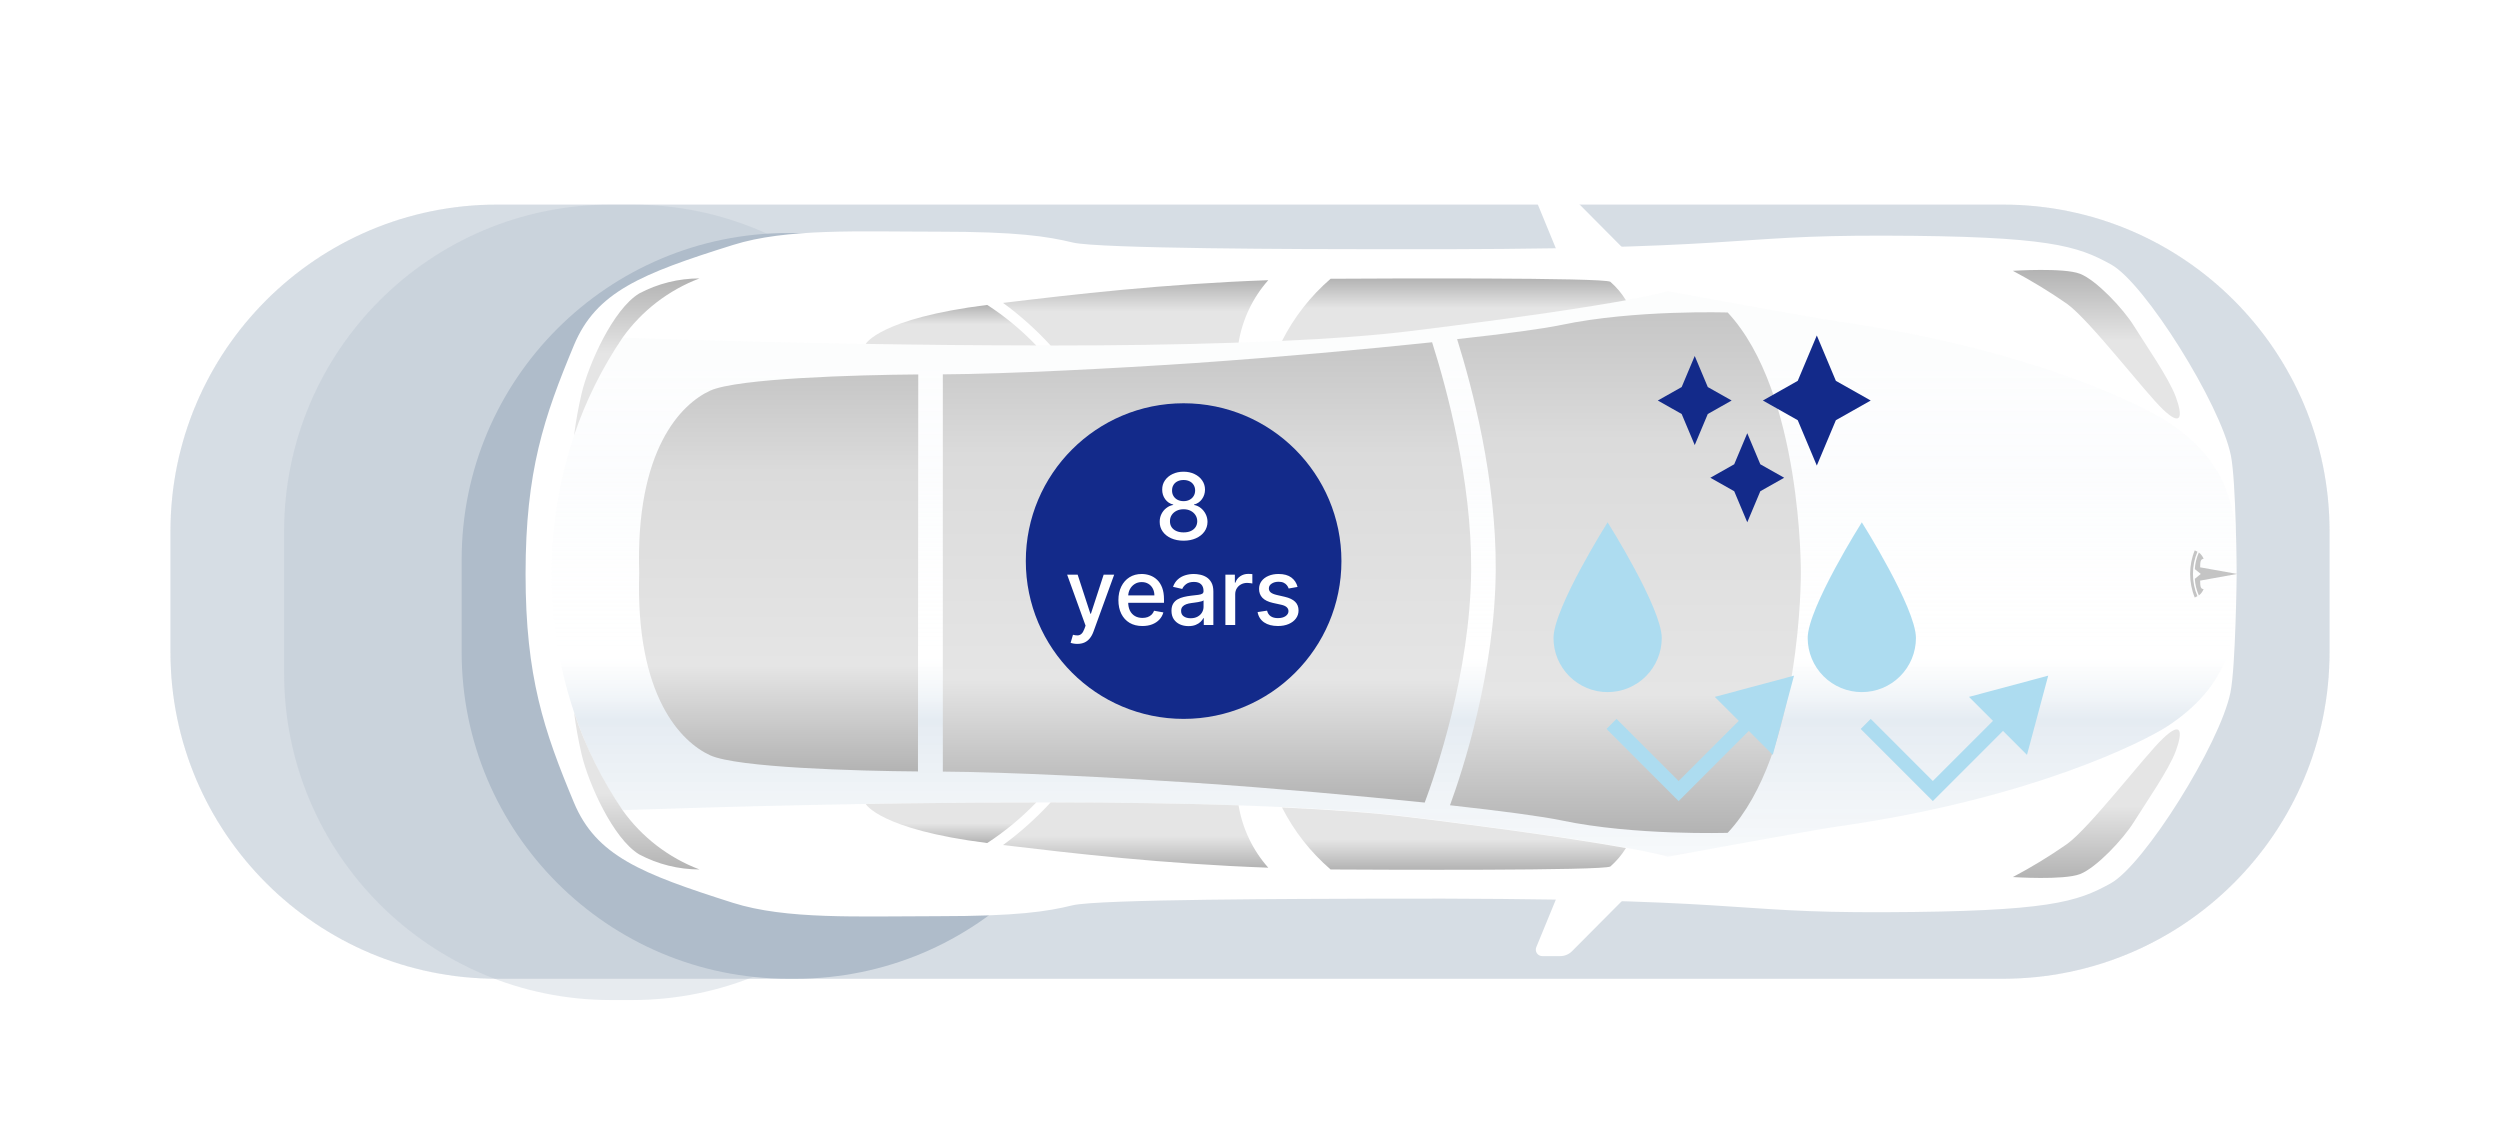 <svg width="352" height="158" viewBox="0 0 352 158" fill="none" xmlns="http://www.w3.org/2000/svg">
<g clip-path="url(#clip0_1_2)">
<g opacity="0.3" filter="url(#filter0_f_1_2)">
<g filter="url(#filter1_d_1_2)">
<path d="M282 24.807H70C44.595 24.807 24 45.401 24 70.807V87.807C24 113.212 44.595 133.807 70 133.807H282C307.405 133.807 328 113.212 328 87.807V70.807C328 45.401 307.405 24.807 282 24.807Z" fill="#AFBCCA"/>
</g>
</g>
<g opacity="0.3" filter="url(#filter2_f_1_2)">
<g filter="url(#filter3_d_1_2)">
<path d="M282 24.807H70C44.595 24.807 24 45.401 24 70.807V87.807C24 113.212 44.595 133.807 70 133.807H282C307.405 133.807 328 113.212 328 87.807V70.807C328 45.401 307.405 24.807 282 24.807Z" fill="#AFBCCA"/>
</g>
</g>
<g opacity="0.3" filter="url(#filter4_f_1_2)">
<g filter="url(#filter5_d_1_2)">
<path d="M89 24.807H86C60.595 24.807 40 45.401 40 70.807V90.807C40 116.212 60.595 136.807 86 136.807H89C114.405 136.807 135 116.212 135 90.807V70.807C135 45.401 114.405 24.807 89 24.807Z" fill="#AFBCCA"/>
</g>
</g>
<g filter="url(#filter6_f_1_2)">
<g filter="url(#filter7_d_1_2)">
<path d="M112 28.807H111C85.595 28.807 65 49.401 65 74.807V87.807C65 113.212 85.595 133.807 111 133.807H112C137.405 133.807 158 113.212 158 87.807V74.807C158 49.401 137.405 28.807 112 28.807Z" fill="#AFBCCA"/>
</g>
</g>
<g clip-path="url(#clip1_1_2)">
<path d="M314.1 64.09C312.61 56.85 301.99 39.86 297.24 37.24C292.49 34.62 288.56 33.24 265.4 33.18C242.24 33.12 247.29 35.24 194.15 35.09C183.64 35.09 154.68 35.02 151.06 34.15C147.44 33.28 143.26 32.62 132.06 32.62C120.86 32.62 110.75 32.12 103.21 34.49C90.24 38.55 83.94 41.11 80.81 48.61C76.59 58.73 74 66.31 74 80.81C74 95.31 76.59 102.89 80.81 113C83.94 120.49 90.24 123 103.17 127.11C110.71 129.5 120.78 129 132 129C143.22 129 147.42 128.35 151 127.47C154.58 126.59 183.58 126.57 194.09 126.53C247.23 126.38 242.17 128.53 265.34 128.44C288.51 128.35 292.44 127 297.18 124.38C301.92 121.76 312.55 104.77 314.04 97.53C314.79 93.9 314.92 80.81 314.92 80.81C314.92 80.81 314.85 67.72 314.1 64.09Z" fill="white"/>
<path d="M305.14 59.35C301.82 57.16 285.91 49.07 258.4 45.2C255.5 44.79 234.8 40.99 234.8 40.99C234.8 40.99 230.3 42.67 198.46 46.61C166.62 50.55 87.65 47.54 87.65 47.54C87.65 47.54 77.65 60.54 77.65 80.81C77.65 101.08 87.65 114.08 87.65 114.08C87.65 114.08 166.65 111.08 198.46 115.01C230.27 118.94 234.8 120.63 234.8 120.63C234.8 120.63 255.5 116.83 258.4 116.42C285.91 112.55 301.82 104.42 305.14 102.28C313.82 96.58 315.2 89.79 314.98 80.81C315.2 71.83 313.82 65 305.14 59.35Z" fill="url(#paint0_linear_1_2)"/>
<path d="M220.31 38L216.31 28.27C216.251 28.134 216.227 27.985 216.239 27.837C216.25 27.689 216.298 27.546 216.378 27.42C216.458 27.295 216.568 27.191 216.697 27.118C216.826 27.045 216.971 27.004 217.12 27H219.65C219.959 27 220.264 27.061 220.549 27.179C220.834 27.298 221.092 27.471 221.31 27.69L231.55 38H220.31Z" fill="white"/>
<path d="M139 42.93C123.83 44.84 121.9 48.42 121.9 48.42C129.41 48.55 137.6 48.63 145.9 48.64C143.829 46.476 141.513 44.56 139 42.93Z" fill="url(#paint1_linear_1_2)"/>
<path d="M178.57 39.45C163.7 39.99 151.22 41.45 141.23 42.65C143.658 44.422 145.902 46.432 147.93 48.65C156.93 48.65 166.03 48.53 174.39 48.24C174.93 44.976 176.379 41.929 178.57 39.45Z" fill="url(#paint2_linear_1_2)"/>
<path d="M226.74 39.68C225.85 39.06 193.98 39.21 187.35 39.25C184.52 41.692 182.196 44.664 180.51 48C187.33 47.69 193.51 47.24 198.46 46.63C214.77 44.63 223.9 43.19 228.93 42.28C228.338 41.306 227.599 40.429 226.74 39.68Z" fill="url(#paint3_linear_1_2)"/>
<path d="M139 118.7C123.83 116.78 121.9 113.2 121.9 113.2C129.41 113.07 137.6 112.99 145.9 112.99C143.823 115.148 141.508 117.063 139 118.7Z" fill="url(#paint4_linear_1_2)"/>
<path d="M178.57 122.17C163.7 121.63 151.22 120.17 141.23 118.98C143.654 117.204 145.898 115.194 147.93 112.98C156.93 112.98 166.03 113.11 174.39 113.39C174.93 116.652 176.378 119.695 178.57 122.17Z" fill="url(#paint5_linear_1_2)"/>
<path d="M226.74 122C225.85 122.61 193.98 122.46 187.35 122.42C184.52 119.986 182.196 117.02 180.51 113.69C187.33 114 193.51 114.45 198.46 115.06C214.77 117.06 223.9 118.5 228.93 119.41C228.334 120.379 227.596 121.252 226.74 122Z" fill="url(#paint6_linear_1_2)"/>
<path d="M283.41 38.13C283.41 38.13 290.58 37.66 292.87 38.55C295.16 39.44 298.96 43.47 300.46 45.9C301.96 48.33 305.38 53.21 306.36 55.9C307.34 58.59 307.2 60.16 304.58 57.68C301.96 55.2 294.28 45.13 291.05 42.79C288.599 41.085 286.048 39.529 283.41 38.13Z" fill="url(#paint7_linear_1_2)"/>
<path d="M98.49 39.2C95.529 39.203 92.615 39.931 90 41.32C86.33 43.53 82.85 51.32 81.89 55.41C81.438 57.351 81.084 59.313 80.83 61.29C82.479 56.421 84.776 51.796 87.66 47.54C90.367 43.752 94.136 40.85 98.49 39.2Z" fill="url(#paint8_linear_1_2)"/>
<path d="M220.31 123.63L216.31 133.36C216.252 133.498 216.23 133.649 216.244 133.798C216.259 133.947 216.31 134.09 216.393 134.215C216.476 134.339 216.589 134.442 216.721 134.512C216.853 134.583 217 134.62 217.15 134.62H219.68C219.989 134.62 220.294 134.559 220.579 134.441C220.864 134.322 221.122 134.149 221.34 133.93L231.58 123.63H220.31Z" fill="white"/>
<path d="M283.41 123.49C283.41 123.49 290.58 123.96 292.87 123.07C295.16 122.18 298.96 118.15 300.46 115.72C301.96 113.29 305.38 108.41 306.36 105.72C307.34 103.03 307.2 101.46 304.58 103.94C301.96 106.42 294.28 116.49 291.05 118.83C288.602 120.539 286.05 122.096 283.41 123.49Z" fill="url(#paint9_linear_1_2)"/>
<path d="M98.49 122.42C95.529 122.417 92.615 121.689 90 120.3C86.33 118.09 82.85 110.3 81.89 106.21C81.438 104.269 81.084 102.307 80.83 100.33C82.479 105.199 84.776 109.824 87.66 114.08C90.367 117.868 94.136 120.77 98.49 122.42Z" fill="url(#paint10_linear_1_2)"/>
<path d="M315 80.81L309.78 79.88C309.78 79 309.87 78.72 310.27 78.68C310.132 78.328 309.9 78.02 309.6 77.79C309.268 78.528 309.075 79.322 309.03 80.13L309.87 80.81L309.03 81.5C309.076 82.308 309.269 83.101 309.6 83.84C309.902 83.607 310.133 83.296 310.27 82.94C309.87 82.94 309.78 82.62 309.78 81.75L315 80.81Z" fill="#C4C4C4"/>
<path d="M308.77 80.81C308.763 79.734 308.977 78.669 309.4 77.68C309.279 77.606 309.152 77.542 309.02 77.49C308.153 79.618 308.153 82.002 309.02 84.13L309.4 83.94C308.976 82.951 308.762 81.886 308.77 80.81Z" fill="#C4C4C4"/>
<path d="M201.64 48.19C192.15 49.19 180.24 50.28 168.19 51.12C156.82 51.88 142 52.65 132.75 52.71V108.64C142.03 108.7 156.82 109.47 168.19 110.22C179.8 111 191.29 112.06 200.6 113C201.99 109.29 207.05 94.79 207.14 80.21C207.22 67.62 203.68 54.62 201.64 48.19Z" fill="url(#paint11_linear_1_2)"/>
<path d="M243.26 44C243.26 44 230.12 43.58 219.84 45.75C217.38 46.27 212.11 46.99 205.16 47.75C207.3 54.57 210.68 67.4 210.6 80.22C210.51 94.6 205.95 108.48 204.16 113.38C211.6 114.2 217.26 114.97 219.84 115.51C230.12 117.68 243.26 117.26 243.26 117.26C253.75 106.02 253.56 80.62 253.56 80.62C253.56 80.62 253.75 55.27 243.26 44Z" fill="url(#paint12_linear_1_2)"/>
<path d="M129.29 52.72C120.58 52.79 103.85 53.26 100 55C95.92 56.87 89.46 63.28 90 80.67C89.46 98.06 95.92 104.48 100 106.35C103.81 108.08 120.54 108.55 129.25 108.62L129.29 52.72Z" fill="url(#paint13_linear_1_2)"/>
<circle cx="166.654" cy="79" r="22.22" fill="#132A8A"/>
<path d="M166.651 76.129C165.99 76.129 165.405 76.015 164.897 75.788C164.392 75.56 163.997 75.246 163.711 74.846C163.424 74.446 163.283 73.99 163.286 73.479C163.283 73.079 163.364 72.712 163.53 72.376C163.7 72.037 163.929 71.756 164.218 71.531C164.508 71.303 164.831 71.159 165.188 71.097V71.042C164.717 70.928 164.34 70.676 164.057 70.285C163.774 69.894 163.634 69.445 163.637 68.937C163.634 68.454 163.761 68.023 164.02 67.644C164.281 67.263 164.64 66.963 165.095 66.744C165.551 66.525 166.07 66.416 166.651 66.416C167.227 66.416 167.741 66.527 168.193 66.749C168.649 66.967 169.007 67.267 169.269 67.649C169.53 68.027 169.663 68.457 169.666 68.937C169.663 69.445 169.518 69.894 169.232 70.285C168.946 70.676 168.573 70.928 168.115 71.042V71.097C168.469 71.159 168.787 71.303 169.07 71.531C169.356 71.756 169.584 72.037 169.754 72.376C169.926 72.712 170.014 73.079 170.017 73.479C170.014 73.99 169.869 74.446 169.583 74.846C169.296 75.246 168.899 75.56 168.392 75.788C167.887 76.015 167.307 76.129 166.651 76.129ZM166.651 74.961C167.042 74.961 167.381 74.897 167.667 74.767C167.953 74.635 168.175 74.452 168.332 74.218C168.489 73.981 168.569 73.704 168.572 73.387C168.569 73.058 168.482 72.767 168.313 72.515C168.147 72.262 167.921 72.064 167.635 71.919C167.348 71.774 167.021 71.702 166.651 71.702C166.279 71.702 165.948 71.774 165.659 71.919C165.369 72.064 165.142 72.262 164.975 72.515C164.809 72.767 164.728 73.058 164.731 73.387C164.728 73.704 164.803 73.981 164.957 74.218C165.114 74.452 165.337 74.635 165.626 74.767C165.916 74.897 166.257 74.961 166.651 74.961ZM166.651 70.562C166.965 70.562 167.244 70.499 167.487 70.373C167.73 70.246 167.921 70.071 168.059 69.846C168.201 69.622 168.273 69.358 168.276 69.057C168.273 68.761 168.202 68.503 168.064 68.281C167.928 68.06 167.739 67.889 167.496 67.769C167.253 67.646 166.971 67.584 166.651 67.584C166.325 67.584 166.039 67.646 165.793 67.769C165.549 67.889 165.36 68.06 165.225 68.281C165.089 68.503 165.023 68.761 165.026 69.057C165.023 69.358 165.091 69.622 165.229 69.846C165.368 70.071 165.559 70.246 165.802 70.373C166.048 70.499 166.331 70.562 166.651 70.562ZM151.684 90.659C151.478 90.659 151.29 90.642 151.121 90.608C150.952 90.578 150.826 90.544 150.743 90.507L151.075 89.376C151.327 89.443 151.552 89.473 151.749 89.463C151.946 89.454 152.12 89.38 152.271 89.242C152.425 89.103 152.56 88.877 152.677 88.563L152.848 88.092L150.253 80.909H151.731L153.526 86.412H153.6L155.396 80.909H156.878L153.956 88.946C153.82 89.316 153.648 89.628 153.439 89.883C153.229 90.142 152.98 90.336 152.691 90.465C152.401 90.594 152.066 90.659 151.684 90.659ZM160.847 88.143C160.148 88.143 159.547 87.994 159.042 87.695C158.54 87.394 158.153 86.971 157.879 86.426C157.608 85.878 157.472 85.236 157.472 84.501C157.472 83.774 157.608 83.134 157.879 82.58C158.153 82.026 158.534 81.594 159.024 81.283C159.516 80.972 160.091 80.817 160.75 80.817C161.15 80.817 161.538 80.883 161.913 81.015C162.289 81.148 162.626 81.355 162.924 81.638C163.223 81.922 163.458 82.289 163.631 82.742C163.803 83.191 163.889 83.737 163.889 84.381V84.87H158.253V83.836H162.537C162.537 83.473 162.463 83.151 162.315 82.871C162.167 82.588 161.96 82.365 161.692 82.202C161.427 82.039 161.116 81.957 160.759 81.957C160.372 81.957 160.033 82.052 159.744 82.243C159.457 82.431 159.236 82.677 159.079 82.982C158.925 83.284 158.848 83.611 158.848 83.965V84.773C158.848 85.247 158.931 85.65 159.097 85.983C159.267 86.315 159.502 86.569 159.804 86.744C160.105 86.917 160.458 87.003 160.861 87.003C161.123 87.003 161.361 86.966 161.576 86.892C161.792 86.815 161.978 86.701 162.135 86.55C162.292 86.4 162.412 86.213 162.495 85.992L163.802 86.227C163.697 86.612 163.509 86.949 163.238 87.238C162.971 87.525 162.634 87.748 162.227 87.908C161.824 88.065 161.364 88.143 160.847 88.143ZM167.341 88.157C166.892 88.157 166.486 88.074 166.123 87.908C165.759 87.738 165.472 87.494 165.259 87.174C165.05 86.854 164.945 86.461 164.945 85.996C164.945 85.596 165.022 85.267 165.176 85.008C165.33 84.75 165.538 84.545 165.799 84.394C166.061 84.244 166.353 84.13 166.677 84.053C167 83.976 167.329 83.918 167.665 83.877C168.089 83.828 168.434 83.788 168.699 83.757C168.963 83.724 169.156 83.67 169.276 83.596C169.396 83.522 169.456 83.402 169.456 83.236V83.204C169.456 82.8 169.342 82.488 169.114 82.266C168.889 82.045 168.554 81.934 168.108 81.934C167.643 81.934 167.277 82.037 167.009 82.243C166.744 82.446 166.561 82.673 166.46 82.922L165.162 82.626C165.316 82.195 165.541 81.848 165.836 81.583C166.135 81.315 166.478 81.121 166.866 81.001C167.254 80.878 167.661 80.817 168.089 80.817C168.372 80.817 168.672 80.851 168.989 80.918C169.31 80.983 169.608 81.103 169.885 81.278C170.165 81.454 170.394 81.705 170.573 82.031C170.751 82.354 170.841 82.774 170.841 83.291V88H169.493V87.031H169.437C169.348 87.209 169.214 87.385 169.036 87.557C168.857 87.729 168.628 87.872 168.348 87.986C168.068 88.1 167.732 88.157 167.341 88.157ZM167.641 87.049C168.023 87.049 168.349 86.974 168.62 86.823C168.894 86.672 169.102 86.475 169.243 86.232C169.388 85.986 169.46 85.722 169.46 85.442V84.528C169.411 84.578 169.316 84.624 169.174 84.667C169.036 84.707 168.877 84.742 168.699 84.773C168.52 84.801 168.346 84.827 168.177 84.852C168.008 84.873 167.866 84.892 167.752 84.907C167.485 84.941 167.24 84.998 167.018 85.078C166.8 85.158 166.624 85.273 166.492 85.424C166.363 85.572 166.298 85.769 166.298 86.015C166.298 86.356 166.424 86.615 166.677 86.79C166.929 86.963 167.251 87.049 167.641 87.049ZM172.536 88V80.909H173.87V82.035H173.944C174.073 81.654 174.301 81.354 174.627 81.135C174.957 80.914 175.329 80.803 175.745 80.803C175.831 80.803 175.932 80.806 176.049 80.812C176.169 80.818 176.263 80.826 176.331 80.835V82.156C176.276 82.14 176.177 82.123 176.035 82.105C175.894 82.083 175.752 82.072 175.611 82.072C175.285 82.072 174.994 82.142 174.738 82.28C174.486 82.416 174.286 82.605 174.138 82.848C173.99 83.088 173.917 83.362 173.917 83.67V88H172.536ZM182.696 82.64L181.445 82.862C181.393 82.702 181.31 82.549 181.196 82.405C181.085 82.26 180.934 82.142 180.743 82.049C180.552 81.957 180.314 81.911 180.028 81.911C179.637 81.911 179.311 81.999 179.049 82.174C178.787 82.346 178.657 82.57 178.657 82.843C178.657 83.08 178.744 83.271 178.92 83.416C179.095 83.561 179.378 83.679 179.769 83.771L180.896 84.03C181.548 84.181 182.034 84.413 182.354 84.727C182.674 85.041 182.835 85.449 182.835 85.95C182.835 86.375 182.711 86.754 182.465 87.086C182.222 87.415 181.882 87.674 181.445 87.862C181.011 88.049 180.508 88.143 179.935 88.143C179.141 88.143 178.493 87.974 177.992 87.635C177.49 87.294 177.182 86.809 177.069 86.181L178.403 85.978C178.486 86.326 178.657 86.589 178.915 86.767C179.174 86.943 179.511 87.031 179.926 87.031C180.379 87.031 180.74 86.937 181.011 86.749C181.282 86.558 181.417 86.326 181.417 86.052C181.417 85.83 181.334 85.644 181.168 85.493C181.005 85.342 180.754 85.229 180.415 85.152L179.215 84.888C178.553 84.738 178.064 84.498 177.747 84.168C177.433 83.839 177.276 83.422 177.276 82.917C177.276 82.499 177.393 82.132 177.627 81.819C177.861 81.505 178.184 81.26 178.597 81.085C179.009 80.906 179.481 80.817 180.014 80.817C180.78 80.817 181.383 80.983 181.824 81.315C182.264 81.645 182.554 82.086 182.696 82.64Z" fill="white"/>
</g>
<path d="M218.732 89.828C218.732 85.619 226.353 73.539 226.353 73.539C226.353 73.539 233.975 85.619 233.975 89.828C233.975 91.849 233.172 93.787 231.743 95.217C230.313 96.646 228.375 97.449 226.353 97.449C224.332 97.449 222.394 96.646 220.964 95.217C219.535 93.787 218.732 91.849 218.732 89.828Z" fill="#ADDCF0"/>
<path d="M228.316 101.929L227.608 101.222L226.194 102.636L226.901 103.343L228.316 101.929ZM236.351 111.379L235.644 112.086L236.351 112.793L237.059 112.086L236.351 111.379ZM252.598 95.132L241.445 98.121L249.61 106.286L252.598 95.132ZM226.901 103.343L235.644 112.086L237.059 110.672L228.316 101.929L226.901 103.343ZM237.059 112.086L246.941 102.203L245.527 100.789L235.644 110.672L237.059 112.086Z" fill="#ADDCF0"/>
<path d="M254.522 89.828C254.522 85.619 262.144 73.539 262.144 73.539C262.144 73.539 269.765 85.619 269.765 89.828C269.765 91.849 268.962 93.787 267.533 95.217C266.103 96.646 264.165 97.449 262.144 97.449C260.122 97.449 258.184 96.646 256.755 95.217C255.325 93.787 254.522 91.849 254.522 89.828Z" fill="#ADDCF0"/>
<path d="M264.106 101.929L263.399 101.222L261.984 102.636L262.691 103.343L264.106 101.929ZM272.142 111.379L271.434 112.086L272.142 112.793L272.849 112.086L272.142 111.379ZM288.388 95.132L277.235 98.121L285.4 106.286L288.388 95.132ZM262.691 103.343L271.434 112.086L272.849 110.672L264.106 101.929L262.691 103.343ZM272.849 112.086L282.731 102.203L281.317 100.789L271.434 110.672L272.849 112.086Z" fill="#ADDCF0"/>
<path d="M240.456 54.497L243.816 56.393L240.456 58.29L238.618 62.666L236.779 58.29L233.419 56.393L236.779 54.497L238.618 50.122L240.456 54.497Z" fill="#132A8A"/>
<path d="M247.853 65.371L251.213 67.267L247.853 69.164L246.015 73.539L244.177 69.164L240.816 67.267L244.177 65.371L246.015 60.996L247.853 65.371Z" fill="#132A8A"/>
<path d="M258.491 53.624L263.399 56.393L258.491 59.164L255.807 65.553L253.121 59.164L248.213 56.393L253.121 53.624L255.807 47.234L258.491 53.624Z" fill="#132A8A"/>
</g>
<defs>
<filter id="filter0_f_1_2" x="0" y="0.807" width="352" height="157" filterUnits="userSpaceOnUse" color-interpolation-filters="sRGB">
<feFlood flood-opacity="0" result="BackgroundImageFix"/>
<feBlend mode="normal" in="SourceGraphic" in2="BackgroundImageFix" result="shape"/>
<feGaussianBlur stdDeviation="12" result="effect1_foregroundBlur_1_2"/>
</filter>
<filter id="filter1_d_1_2" x="20" y="24.807" width="312" height="117" filterUnits="userSpaceOnUse" color-interpolation-filters="sRGB">
<feFlood flood-opacity="0" result="BackgroundImageFix"/>
<feColorMatrix in="SourceAlpha" type="matrix" values="0 0 0 0 0 0 0 0 0 0 0 0 0 0 0 0 0 0 127 0" result="hardAlpha"/>
<feOffset dy="4"/>
<feGaussianBlur stdDeviation="2"/>
<feComposite in2="hardAlpha" operator="out"/>
<feColorMatrix type="matrix" values="0 0 0 0 0 0 0 0 0 0 0 0 0 0 0 0 0 0 0.25 0"/>
<feBlend mode="normal" in2="BackgroundImageFix" result="effect1_dropShadow_1_2"/>
<feBlend mode="normal" in="SourceGraphic" in2="effect1_dropShadow_1_2" result="shape"/>
</filter>
<filter id="filter2_f_1_2" x="0" y="0.807" width="352" height="157" filterUnits="userSpaceOnUse" color-interpolation-filters="sRGB">
<feFlood flood-opacity="0" result="BackgroundImageFix"/>
<feBlend mode="normal" in="SourceGraphic" in2="BackgroundImageFix" result="shape"/>
<feGaussianBlur stdDeviation="12" result="effect1_foregroundBlur_1_2"/>
</filter>
<filter id="filter3_d_1_2" x="20" y="24.807" width="312" height="117" filterUnits="userSpaceOnUse" color-interpolation-filters="sRGB">
<feFlood flood-opacity="0" result="BackgroundImageFix"/>
<feColorMatrix in="SourceAlpha" type="matrix" values="0 0 0 0 0 0 0 0 0 0 0 0 0 0 0 0 0 0 127 0" result="hardAlpha"/>
<feOffset dy="4"/>
<feGaussianBlur stdDeviation="2"/>
<feComposite in2="hardAlpha" operator="out"/>
<feColorMatrix type="matrix" values="0 0 0 0 0 0 0 0 0 0 0 0 0 0 0 0 0 0 0.25 0"/>
<feBlend mode="normal" in2="BackgroundImageFix" result="effect1_dropShadow_1_2"/>
<feBlend mode="normal" in="SourceGraphic" in2="effect1_dropShadow_1_2" result="shape"/>
</filter>
<filter id="filter4_f_1_2" x="21" y="5.807" width="133" height="150" filterUnits="userSpaceOnUse" color-interpolation-filters="sRGB">
<feFlood flood-opacity="0" result="BackgroundImageFix"/>
<feBlend mode="normal" in="SourceGraphic" in2="BackgroundImageFix" result="shape"/>
<feGaussianBlur stdDeviation="9.5" result="effect1_foregroundBlur_1_2"/>
</filter>
<filter id="filter5_d_1_2" x="36" y="24.807" width="103" height="120" filterUnits="userSpaceOnUse" color-interpolation-filters="sRGB">
<feFlood flood-opacity="0" result="BackgroundImageFix"/>
<feColorMatrix in="SourceAlpha" type="matrix" values="0 0 0 0 0 0 0 0 0 0 0 0 0 0 0 0 0 0 127 0" result="hardAlpha"/>
<feOffset dy="4"/>
<feGaussianBlur stdDeviation="2"/>
<feComposite in2="hardAlpha" operator="out"/>
<feColorMatrix type="matrix" values="0 0 0 0 0 0 0 0 0 0 0 0 0 0 0 0 0 0 0.25 0"/>
<feBlend mode="normal" in2="BackgroundImageFix" result="effect1_dropShadow_1_2"/>
<feBlend mode="normal" in="SourceGraphic" in2="effect1_dropShadow_1_2" result="shape"/>
</filter>
<filter id="filter6_f_1_2" x="46" y="9.807" width="131" height="143" filterUnits="userSpaceOnUse" color-interpolation-filters="sRGB">
<feFlood flood-opacity="0" result="BackgroundImageFix"/>
<feBlend mode="normal" in="SourceGraphic" in2="BackgroundImageFix" result="shape"/>
<feGaussianBlur stdDeviation="9.5" result="effect1_foregroundBlur_1_2"/>
</filter>
<filter id="filter7_d_1_2" x="61" y="28.807" width="101" height="113" filterUnits="userSpaceOnUse" color-interpolation-filters="sRGB">
<feFlood flood-opacity="0" result="BackgroundImageFix"/>
<feColorMatrix in="SourceAlpha" type="matrix" values="0 0 0 0 0 0 0 0 0 0 0 0 0 0 0 0 0 0 127 0" result="hardAlpha"/>
<feOffset dy="4"/>
<feGaussianBlur stdDeviation="2"/>
<feComposite in2="hardAlpha" operator="out"/>
<feColorMatrix type="matrix" values="0 0 0 0 0 0 0 0 0 0 0 0 0 0 0 0 0 0 0.25 0"/>
<feBlend mode="normal" in2="BackgroundImageFix" result="effect1_dropShadow_1_2"/>
<feBlend mode="normal" in="SourceGraphic" in2="effect1_dropShadow_1_2" result="shape"/>
</filter>
<linearGradient id="paint0_linear_1_2" x1="196.37" y1="133.72" x2="196.37" y2="51.955" gradientUnits="userSpaceOnUse">
<stop stop-color="#EFF3F7" stop-opacity="0"/>
<stop offset="0.396" stop-color="#E5ECF2"/>
<stop offset="0.505" stop-color="#EFF3F7" stop-opacity="0"/>
<stop offset="0.833" stop-color="#EDF2F6" stop-opacity="0.174"/>
<stop offset="1" stop-color="#EEF2F6" stop-opacity="0.14"/>
</linearGradient>
<linearGradient id="paint1_linear_1_2" x1="133.9" y1="42.93" x2="133.9" y2="48.64" gradientUnits="userSpaceOnUse">
<stop stop-color="#B3B3B3"/>
<stop offset="0.479" stop-color="#E5E5E5"/>
</linearGradient>
<linearGradient id="paint2_linear_1_2" x1="159.9" y1="39.45" x2="159.9" y2="48.65" gradientUnits="userSpaceOnUse">
<stop stop-color="#B3B3B3"/>
<stop offset="0.479" stop-color="#E5E5E5"/>
</linearGradient>
<linearGradient id="paint3_linear_1_2" x1="204.72" y1="39.205" x2="204.72" y2="48" gradientUnits="userSpaceOnUse">
<stop stop-color="#B3B3B3"/>
<stop offset="0.479" stop-color="#E5E5E5"/>
</linearGradient>
<linearGradient id="paint4_linear_1_2" x1="133.9" y1="112.99" x2="133.9" y2="118.7" gradientUnits="userSpaceOnUse">
<stop offset="0.515" stop-color="#E5E5E5"/>
<stop offset="1" stop-color="#B3B3B3"/>
</linearGradient>
<linearGradient id="paint5_linear_1_2" x1="159.9" y1="112.98" x2="159.9" y2="122.17" gradientUnits="userSpaceOnUse">
<stop offset="0.515" stop-color="#E5E5E5"/>
<stop offset="1" stop-color="#B3B3B3"/>
</linearGradient>
<linearGradient id="paint6_linear_1_2" x1="204.72" y1="113.69" x2="204.72" y2="122.466" gradientUnits="userSpaceOnUse">
<stop offset="0.515" stop-color="#E5E5E5"/>
<stop offset="1" stop-color="#B3B3B3"/>
</linearGradient>
<linearGradient id="paint7_linear_1_2" x1="295.165" y1="38.006" x2="295.165" y2="58.921" gradientUnits="userSpaceOnUse">
<stop stop-color="#B3B3B3"/>
<stop offset="0.479" stop-color="#E5E5E5"/>
</linearGradient>
<linearGradient id="paint8_linear_1_2" x1="89.66" y1="39.2" x2="89.66" y2="61.29" gradientUnits="userSpaceOnUse">
<stop stop-color="#B3B3B3"/>
<stop offset="0.479" stop-color="#E5E5E5"/>
</linearGradient>
<linearGradient id="paint9_linear_1_2" x1="295.165" y1="102.699" x2="295.165" y2="123.614" gradientUnits="userSpaceOnUse">
<stop offset="0.515" stop-color="#E5E5E5"/>
<stop offset="1" stop-color="#B3B3B3"/>
</linearGradient>
<linearGradient id="paint10_linear_1_2" x1="89.66" y1="100.33" x2="89.66" y2="122.42" gradientUnits="userSpaceOnUse">
<stop offset="0.515" stop-color="#E5E5E5"/>
<stop offset="1" stop-color="#B3B3B3"/>
</linearGradient>
<linearGradient id="paint11_linear_1_2" x1="169.946" y1="48.19" x2="169.946" y2="113" gradientUnits="userSpaceOnUse">
<stop stop-color="#C6C6C6"/>
<stop offset="0.245" stop-color="#DBDBDB"/>
<stop offset="0.734" stop-color="#E5E5E5"/>
<stop offset="1" stop-color="#B3B3B3"/>
</linearGradient>
<linearGradient id="paint12_linear_1_2" x1="228.86" y1="43.967" x2="228.86" y2="117.293" gradientUnits="userSpaceOnUse">
<stop stop-color="#C6C6C6"/>
<stop offset="0.245" stop-color="#DBDBDB"/>
<stop offset="0.734" stop-color="#E5E5E5"/>
<stop offset="1" stop-color="#B3B3B3"/>
</linearGradient>
<linearGradient id="paint13_linear_1_2" x1="109.629" y1="52.72" x2="109.629" y2="108.62" gradientUnits="userSpaceOnUse">
<stop stop-color="#C6C6C6"/>
<stop offset="0.245" stop-color="#DBDBDB"/>
<stop offset="0.734" stop-color="#E5E5E5"/>
<stop offset="1" stop-color="#B3B3B3"/>
</linearGradient>
<clipPath id="clip0_1_2">
<rect width="352" height="158" fill="white"/>
</clipPath>
<clipPath id="clip1_1_2">
<rect width="241" height="107.62" fill="white" transform="translate(74 27)"/>
</clipPath>
</defs>
</svg>
